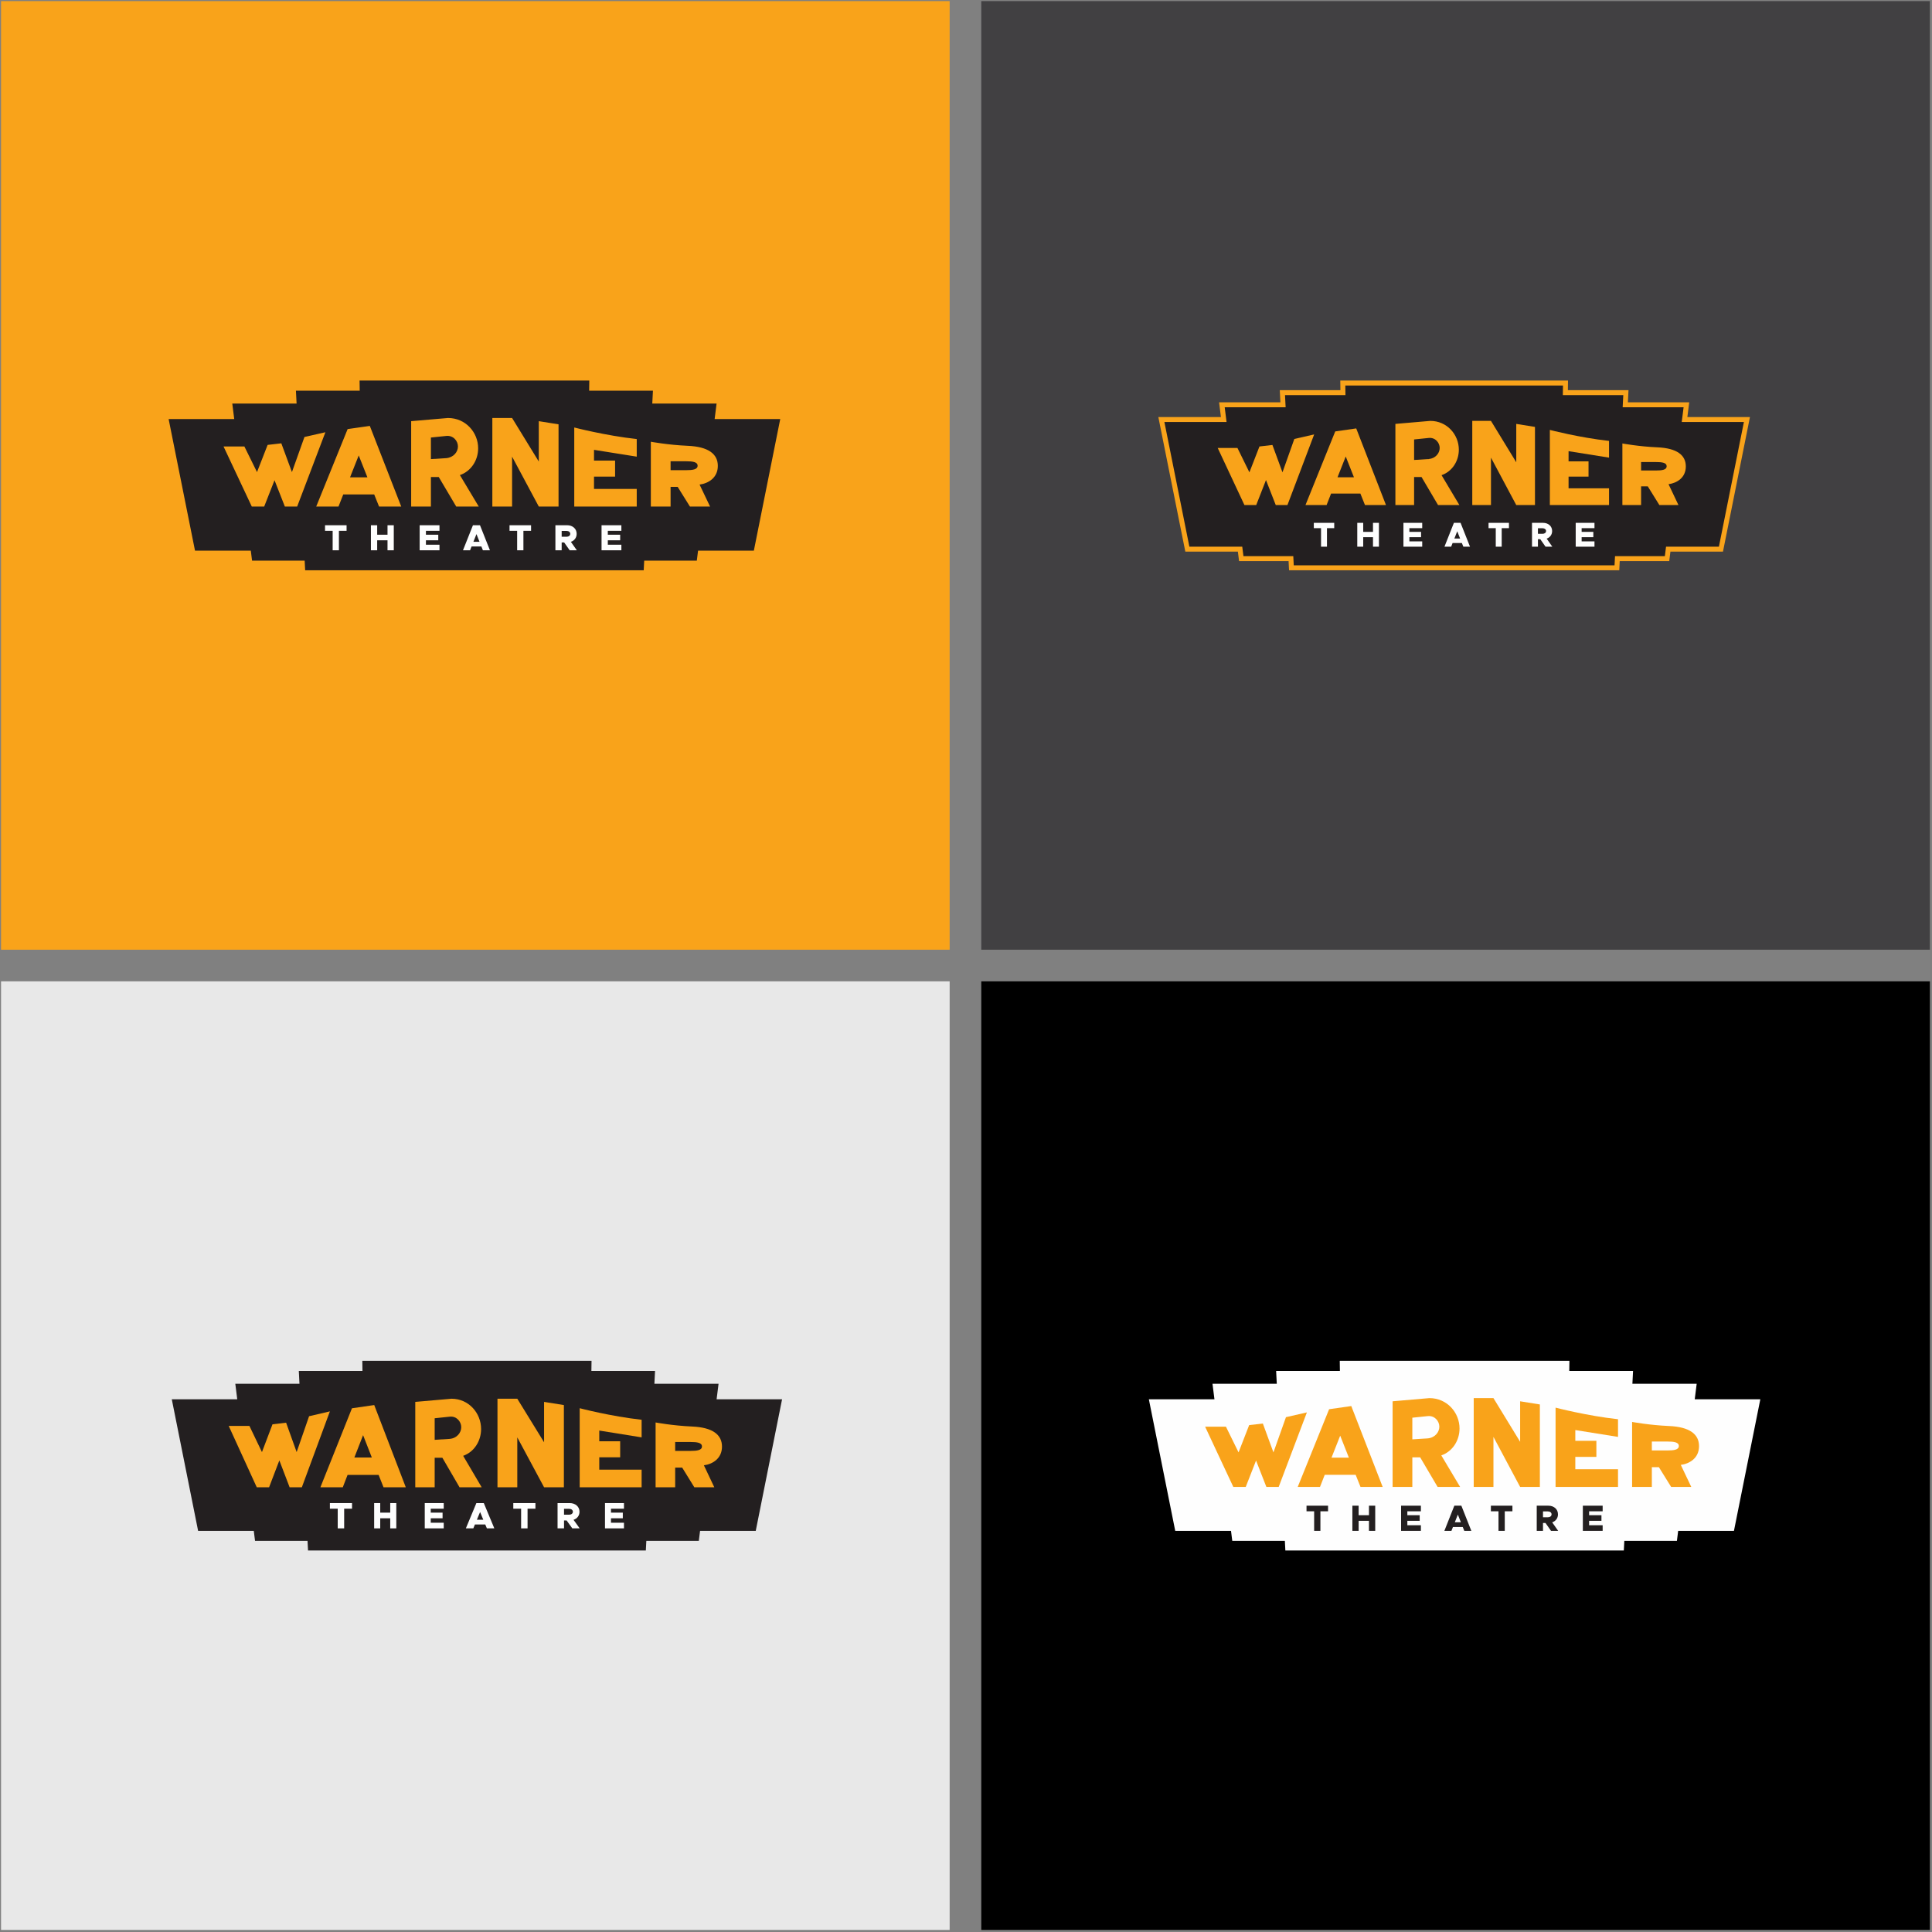 <?xml version="1.0" encoding="UTF-8"?>
<svg width="611px" height="611px" viewBox="0 0 611 611" version="1.1" xmlns="http://www.w3.org/2000/svg" xmlns:xlink="http://www.w3.org/1999/xlink">
    <rect x="0" y="0" width="611" height="611" fill="#808080" stroke="none"/>
    <title>logo group</title>
    <defs>
        <rect id="path-1" x="0" y="0" width="300" height="300"></rect>
        <rect id="path-3" x="0" y="0" width="300" height="300"></rect>
    </defs>
    <g id="Website" stroke="none" stroke-width="1" fill="none" fill-rule="evenodd">
        <g id="Public-Art-CT" transform="translate(-758, -119)">
            <g id="Ribbon-1" transform="translate(0, 105)">
                <g id="logo-group" transform="translate(758.33, 14.35)">
                    <g id="4" transform="translate(310, 310)">
                        <rect id="Rectangle-Copy-3" fill="#000000" x="0" y="0" width="300" height="300"></rect>
                        <g id="Group-20" transform="translate(53, 120)">
                            <polygon id="Fill-1" fill="#FEFEFE" points="193.375 12.183 172.633 12.183 173.251 7.269 152.92 7.269 153.128 3.208 132.957 3.208 133.004 0 60.372 0 60.418 3.208 40.248 3.208 40.457 7.269 20.124 7.269 20.743 12.183 0 12.183 8.34 53.784 25.98 53.784 26.378 56.948 43.01 56.948 43.166 60 150.209 60 150.366 56.948 166.998 56.948 167.395 53.784 185.036 53.784"></polygon>
                            <polygon id="Fill-2" fill="#F9A31A" points="43.358 17.833 39.402 28.971 36.049 19.842 31.72 20.344 28.367 28.971 24.379 20.846 17.792 20.846 26.71 39.895 30.639 39.895 33.901 31.551 37.163 39.895 41.058 39.895 49.977 16.326"></polygon>
                            <path d="M57.005,15.322 L47.078,39.895 L54.122,39.895 L55.62,36.062 L65.401,36.062 L66.935,39.895 L73.942,39.895 L64.014,14.318 L57.005,15.322 Z M57.766,30.631 L60.51,23.688 L63.254,30.631 L57.766,30.631 Z" id="Fill-3" fill="#F9A31A"></path>
                            <path d="M92.486,29.92 C95.99,28.716 98.252,25.258 98.252,21.424 C98.252,16.352 94.274,11.807 88.726,11.807 L77.084,12.811 L77.084,39.895 L83.324,39.895 L83.324,30.542 L85.806,30.542 L91.318,39.895 L98.437,39.895 L92.486,29.92 Z M88.179,24.545 L83.324,24.847 L83.324,18.002 L88.179,17.5 C90.376,17.26 91.866,19.083 91.866,20.834 C91.866,22.587 90.476,24.338 88.179,24.545 L88.179,24.545 Z" id="Fill-4" fill="#F9A31A"></path>
                            <polygon id="Fill-6" fill="#F9A31A" points="123.658 13.815 117.416 12.811 117.416 25.62 108.978 11.806 102.737 11.806 102.737 39.895 108.978 39.895 108.978 24.072 117.416 39.895 123.658 39.895"></polygon>
                            <g id="Group-11" transform="translate(128.624, 14.82)" fill="#F9A31A">
                                <path d="M3.45468694e-14,25.075 L19.747,25.075 L19.747,19.491 L6.243,19.491 L6.243,15.577 L12.905,15.577 L12.905,10.493 L6.243,10.493 L6.243,7.09 L19.747,9.25 L19.747,3.666 C9.897,2.585 3.45468694e-14,0 3.45468694e-14,0 L3.45468694e-14,25.075 Z" id="Fill-7"></path>
                                <path d="M45.371,12.174 C45.371,8.417 42.419,6.089 35.845,5.807 C29.683,5.542 24.203,4.52 24.203,4.52 L24.203,25.075 L30.444,25.075 L30.444,18.834 L32.676,18.834 L36.55,25.075 L42.915,25.075 L39.605,18.113 C42.432,17.726 45.371,15.93 45.371,12.174 M35.298,13.542 L30.444,13.542 L30.444,10.716 L35.298,10.716 C37.451,10.716 38.984,10.938 38.984,12.129 C38.984,13.321 37.451,13.542 35.298,13.542" id="Fill-9"></path>
                            </g>
                            <polygon id="Fill-12" fill="#231F20" points="49.861 47.6 52.27 47.6 52.27 53.784 54.251 53.784 54.251 47.6 56.671 47.6 56.671 45.829 49.861 45.829"></polygon>
                            <polygon id="Fill-13" fill="#231F20" points="69.608 48.84 66.342 48.84 66.342 45.829 64.362 45.829 64.362 53.784 66.342 53.784 66.342 50.611 69.608 50.611 69.608 53.784 71.588 53.784 71.588 45.829 69.608 45.829"></polygon>
                            <polygon id="Fill-14" fill="#231F20" points="79.767 53.784 86.031 53.784 86.031 52.013 81.747 52.013 81.747 50.612 85.65 50.612 85.65 48.839 81.747 48.839 81.747 47.601 86.031 47.601 86.031 45.829 79.767 45.829"></polygon>
                            <path d="M96.607,45.829 L93.457,53.784 L95.692,53.784 L96.167,52.569 L99.27,52.569 L99.756,53.784 L101.981,53.784 L98.83,45.829 L96.607,45.829 Z M96.758,51.074 L97.719,48.643 L98.679,51.074 L96.758,51.074 Z" id="Fill-15" fill="#231F20"></path>
                            <polygon id="Fill-16" fill="#231F20" points="108.167 47.6 110.575 47.6 110.575 53.784 112.555 53.784 112.555 47.6 114.976 47.6 114.976 45.829 108.167 45.829"></polygon>
                            <path d="M129.383,48.562 C129.383,46.952 128.121,45.829 126.361,45.829 L122.667,45.829 L122.667,53.784 L124.647,53.784 L124.647,51.294 L125.434,51.294 L127.183,53.784 L129.442,53.784 L127.554,51.097 C128.665,50.716 129.383,49.777 129.383,48.562 M126.188,49.488 L124.647,49.488 L124.647,47.636 L126.188,47.636 C126.87,47.636 127.357,48.006 127.357,48.562 C127.357,49.117 126.87,49.488 126.188,49.488" id="Fill-17" fill="#231F20"></path>
                            <polygon id="Fill-19" fill="#231F20" points="137.249 53.784 143.514 53.784 143.514 52.013 139.229 52.013 139.229 50.612 143.132 50.612 143.132 48.839 139.229 48.839 139.229 47.601 143.514 47.601 143.514 45.829 137.249 45.829"></polygon>
                        </g>
                        <g id="Group-10" transform="translate(129.671, 114.65)"></g>
                    </g>
                    <g id="3" transform="translate(0, 310)">
                        <mask id="mask-2" fill="white">
                            <use xlink:href="#path-1"></use>
                        </mask>
                        <use id="Mask" fill="#E8E8E8" xlink:href="#path-1"></use>
                        <g id="Group-20" mask="url(#mask-2)">
                            <g transform="translate(54, 120)">
                                <polygon id="Fill-1" fill="#231F20" points="193 12.183 172.298 12.183 172.915 7.268 152.623 7.268 152.83 3.208 132.699 3.208 132.745 0 60.255 0 60.301 3.208 40.17 3.208 40.378 7.268 20.085 7.268 20.702 12.183 0 12.183 8.323 53.784 25.93 53.784 26.327 56.948 42.926 56.948 43.083 60 149.917 60 150.074 56.948 166.673 56.948 167.07 53.784 184.677 53.784"></polygon>
                                <polygon id="Fill-2" fill="#F9A31A" points="43.418 17.535 39.486 28.876 36.152 19.581 31.848 20.092 28.514 28.876 24.549 20.603 18 20.603 26.867 40 30.773 40 34.016 31.504 37.26 40 41.132 40 50 16"></polygon>
                                <path d="M56.977,15.021 L47,40 L54.08,40 L55.585,36.104 L65.415,36.104 L66.957,40 L74,40 L64.021,14 L56.977,15.021 Z M57.742,30.583 L60.499,23.525 L63.258,30.583 L57.742,30.583 Z" id="Fill-3" fill="#F9A31A"></path>
                                <path d="M92.147,30.057 C95.594,28.856 97.818,25.409 97.818,21.587 C97.818,16.531 93.906,12 88.45,12 L77,13.001 L77,40 L83.137,40 L83.137,30.676 L85.578,30.676 L90.998,40 L98,40 L92.147,30.057 Z M87.912,24.699 L83.137,24.999 L83.137,18.176 L87.912,17.676 C90.072,17.436 91.538,19.253 91.538,20.999 C91.538,22.747 90.171,24.49 87.912,24.699 L87.912,24.699 Z" id="Fill-4" fill="#F9A31A"></path>
                                <polygon id="Fill-6" fill="#F9A31A" points="124 14.003 117.734 13.002 117.734 25.77 109.264 12 103 12 103 40 109.264 40 109.264 24.227 117.734 40 124 40"></polygon>
                                <g id="Group-11" stroke-width="1" fill="none" transform="translate(129, 15)">
                                    <path d="M0,25 L19.586,25 L19.586,19.433 L6.192,19.433 L6.192,15.53 L12.799,15.53 L12.799,10.462 L6.192,10.462 L6.192,7.069 L19.586,9.222 L19.586,3.655 C9.816,2.578 0,0 0,0 L0,25 Z" id="Fill-7" fill="#F9A31A"></path>
                                    <path d="M45,12.138 C45,8.392 42.072,6.071 35.552,5.79 C29.44,5.526 24.005,4.507 24.005,4.507 L24.005,25 L30.194,25 L30.194,18.778 L32.409,18.778 L36.251,25 L42.564,25 L39.281,18.059 C42.085,17.673 45,15.883 45,12.138 M35.009,13.501 L30.194,13.501 L30.194,10.684 L35.009,10.684 C37.145,10.684 38.665,10.906 38.665,12.093 C38.665,13.281 37.145,13.501 35.009,13.501" id="Fill-9" fill="#F9A31A"></path>
                                </g>
                                <polygon id="Fill-12" fill="#FEFEFE" points="50 46.781 52.477 46.781 52.477 53 54.512 53 54.512 46.781 57 46.781 57 45 50 45"></polygon>
                                <polygon id="Fill-13" fill="#FEFEFE" points="69.082 48.028 65.918 48.028 65.918 45 64 45 64 53 65.918 53 65.918 49.81 69.082 49.81 69.082 53 71 53 71 45 69.082 45"></polygon>
                                <polygon id="Fill-14" fill="#FEFEFE" points="80 53 86 53 86 51.219 81.896 51.219 81.896 49.81 85.634 49.81 85.634 48.028 81.896 48.028 81.896 46.782 86 46.782 86 45 80 45"></polygon>
                                <path d="M96.326,45 L93,53 L95.359,53 L95.861,51.778 L99.138,51.778 L99.651,53 L102,53 L98.673,45 L96.326,45 Z M96.485,50.274 L97.5,47.83 L98.514,50.274 L96.485,50.274 Z" id="Fill-15" fill="#FEFEFE"></path>
                                <polygon id="Fill-16" fill="#FEFEFE" points="108 46.781 110.475 46.781 110.475 53 112.511 53 112.511 46.781 115 46.781 115 45 108 45"></polygon>
                                <path d="M128.94,47.748 C128.94,46.129 127.635,45 125.816,45 L122,45 L122,53 L124.046,53 L124.046,50.495 L124.86,50.495 L126.667,53 L129,53 L127.05,50.297 C128.198,49.914 128.94,48.97 128.94,47.748 M125.638,48.679 L124.046,48.679 L124.046,46.816 L125.638,46.816 C126.343,46.816 126.846,47.189 126.846,47.748 C126.846,48.306 126.343,48.679 125.638,48.679" id="Fill-17" fill="#FEFEFE"></path>
                                <polygon id="Fill-19" fill="#FEFEFE" points="137 53 143 53 143 51.219 138.896 51.219 138.896 49.81 142.634 49.81 142.634 48.028 138.896 48.028 138.896 46.782 143 46.782 143 45 137 45"></polygon>
                            </g>
                        </g>
                    </g>
                    <g id="2" transform="translate(310, 0)">
                        <rect id="Rectangle-Copy-2" fill="#414042" x="0" y="0" width="300" height="300"></rect>
                        <g id="Group-21" transform="translate(56, 120)">
                            <polygon id="Fill-1" fill="#231F20" points="42.079 59.215 41.93 56.323 26.22 56.323 25.844 53.324 9.173 53.324 0.956 12.33 20.683 12.33 20.096 7.672 39.429 7.672 39.232 3.823 58.378 3.823 58.334 0.784 128.761 0.784 128.717 3.823 147.863 3.823 147.665 7.672 166.999 7.672 166.412 12.33 186.139 12.33 177.921 53.324 161.252 53.324 160.874 56.323 145.165 56.323 145.017 59.215"></polygon>
                            <path d="M127.966,1.568 L127.922,4.607 L147.038,4.607 L146.84,8.456 L166.111,8.456 L165.524,13.114 L185.182,13.114 L177.279,52.541 L160.56,52.541 L160.182,55.538 L144.421,55.538 L144.272,58.431 L42.824,58.431 L42.675,55.538 L26.913,55.538 L26.535,52.541 L9.816,52.541 L1.913,13.114 L21.572,13.114 L20.986,8.456 L40.255,8.456 L40.057,4.607 L59.174,4.607 L59.129,1.568 L127.966,1.568 Z M129.557,0 L127.966,0 L59.129,0 L57.538,0 L57.561,1.591 L57.583,3.039 L40.057,3.039 L38.407,3.039 L38.491,4.687 L38.604,6.888 L20.986,6.888 L19.207,6.888 L19.429,8.651 L19.793,11.545 L1.913,11.545 L0,11.545 L0.376,13.422 L8.279,52.848 L8.532,54.109 L9.816,54.109 L25.152,54.109 L25.356,55.734 L25.529,57.107 L26.913,57.107 L41.186,57.107 L41.257,58.512 L41.334,60 L42.824,60 L144.272,60 L145.762,60 L145.838,58.512 L145.91,57.107 L160.182,57.107 L161.566,57.107 L161.739,55.734 L161.943,54.109 L177.279,54.109 L178.563,54.109 L178.817,52.848 L186.72,13.422 L187.096,11.545 L185.182,11.545 L167.302,11.545 L167.666,8.651 L167.888,6.888 L166.111,6.888 L148.491,6.888 L148.604,4.687 L148.689,3.039 L147.038,3.039 L129.513,3.039 L129.534,1.591 L129.557,0 Z" id="Fill-2" fill="#F9A31A"></path>
                            <polygon id="Fill-3" fill="#F9A31A" points="43.005 18.469 39.256 29.024 36.078 20.373 31.976 20.849 28.797 29.024 25.017 21.324 18.775 21.324 27.227 39.377 30.951 39.377 34.041 31.47 37.134 39.377 40.825 39.377 49.277 17.04"></polygon>
                            <path d="M55.939,16.089 L46.531,39.377 L53.207,39.377 L54.626,35.745 L63.896,35.745 L65.349,39.377 L71.991,39.377 L62.581,15.137 L55.939,16.089 Z M56.661,30.598 L59.261,24.018 L61.862,30.598 L56.661,30.598 Z" id="Fill-4" fill="#F9A31A"></path>
                            <path d="M89.565,29.924 C92.886,28.782 95.03,25.505 95.03,21.872 C95.03,17.064 91.26,12.757 86.003,12.757 L74.968,13.709 L74.968,39.377 L80.883,39.377 L80.883,30.513 L83.235,30.513 L88.458,39.377 L95.205,39.377 L89.565,29.924 Z M85.484,24.83 L80.883,25.116 L80.883,18.629 L85.484,18.153 C87.565,17.925 88.978,19.653 88.978,21.313 C88.978,22.974 87.661,24.632 85.484,24.83 L85.484,24.83 Z" id="Fill-5" fill="#F9A31A"></path>
                            <polygon id="Fill-7" fill="#F9A31A" points="119.109 14.661 113.192 13.709 113.192 25.849 105.194 12.757 99.28 12.757 99.28 39.378 105.194 39.378 105.194 24.381 113.192 39.378 119.109 39.378"></polygon>
                            <g id="Group-12" transform="translate(123.815, 15.613)" fill="#F9A31A">
                                <path d="M0,23.764 L18.715,23.764 L18.715,18.472 L5.917,18.472 L5.917,14.763 L12.231,14.763 L12.231,9.945 L5.917,9.945 L5.917,6.72 L18.715,8.767 L18.715,3.474 C9.379,2.45 0,0 0,0 L0,23.764 Z" id="Fill-8"></path>
                                <path d="M43,11.538 C43,7.977 40.202,5.771 33.972,5.504 C28.131,5.253 22.938,4.284 22.938,4.284 L22.938,23.764 L28.853,23.764 L28.853,17.85 L30.969,17.85 L34.64,23.764 L40.672,23.764 L37.535,17.167 C40.215,16.799 43,15.098 43,11.538 M33.452,12.834 L28.853,12.834 L28.853,10.156 L33.452,10.156 C35.494,10.156 36.946,10.366 36.946,11.495 C36.946,12.624 35.494,12.834 33.452,12.834" id="Fill-10"></path>
                            </g>
                            <polygon id="Fill-13" fill="#FEFEFE" points="49.168 46.68 51.452 46.68 51.452 52.54 53.328 52.54 53.328 46.68 55.622 46.68 55.622 45.002 49.168 45.002"></polygon>
                            <polygon id="Fill-14" fill="#FEFEFE" points="67.883 47.855 64.788 47.855 64.788 45.001 62.911 45.001 62.911 52.541 64.788 52.541 64.788 49.534 67.883 49.534 67.883 52.541 69.76 52.541 69.76 45.001 67.883 45.001"></polygon>
                            <polygon id="Fill-15" fill="#FEFEFE" points="77.511 52.541 83.448 52.541 83.448 50.862 79.387 50.862 79.387 49.534 83.086 49.534 83.086 47.854 79.387 47.854 79.387 46.681 83.448 46.681 83.448 45.001 77.511 45.001"></polygon>
                            <path d="M93.471,45.001 L90.486,52.541 L92.604,52.541 L93.054,51.389 L95.995,51.389 L96.456,52.541 L98.563,52.541 L95.578,45.001 L93.471,45.001 Z M93.614,49.972 L94.525,47.668 L95.435,49.972 L93.614,49.972 Z" id="Fill-16" fill="#FEFEFE"></path>
                            <polygon id="Fill-17" fill="#FEFEFE" points="104.427 46.68 106.71 46.68 106.71 52.54 108.586 52.54 108.586 46.68 110.88 46.68 110.88 45.002 104.427 45.002"></polygon>
                            <path d="M124.535,47.591 C124.535,46.066 123.338,45.001 121.67,45.001 L118.169,45.001 L118.169,52.541 L120.045,52.541 L120.045,50.181 L120.792,50.181 L122.449,52.541 L124.59,52.541 L122.801,49.994 C123.854,49.632 124.535,48.743 124.535,47.591 M121.506,48.469 L120.045,48.469 L120.045,46.713 L121.506,46.713 C122.152,46.713 122.614,47.065 122.614,47.591 C122.614,48.118 122.152,48.469 121.506,48.469" id="Fill-18" fill="#FEFEFE"></path>
                            <polygon id="Fill-20" fill="#FEFEFE" points="131.989 52.541 137.927 52.541 137.927 50.862 133.866 50.862 133.866 49.534 137.565 49.534 137.565 47.854 133.866 47.854 133.866 46.681 137.927 46.681 137.927 45.001 131.989 45.001"></polygon>
                        </g>
                    </g>
                    <g id="1">
                        <mask id="mask-4" fill="white">
                            <use xlink:href="#path-3"></use>
                        </mask>
                        <use id="Mask" fill="#F9A31A" xlink:href="#path-3"></use>
                        <g id="Group-7" mask="url(#mask-4)">
                            <g transform="translate(53, 120)">
                                <polygon id="Fill-1" fill="#231F20" points="60.386 0 60.432 3.206 40.257 3.206 40.466 7.268 20.129 7.268 20.747 12.183 0 12.183 8.341 53.785 25.986 53.785 26.384 56.948 43.02 56.948 43.177 60 150.245 60 150.402 56.948 167.038 56.948 167.435 53.785 185.08 53.785 193.421 12.183 172.674 12.183 173.293 7.268 152.955 7.268 153.164 3.206 132.989 3.206 133.036 0"></polygon>
                                <g id="Group-6" stroke-width="1" fill="none" transform="translate(17.368, 11.842)">
                                    <path d="M38.907,35.678 L36.485,35.678 L36.485,41.842 L34.504,41.842 L34.504,35.678 L32.094,35.678 L32.094,33.913 L38.907,33.913 L38.907,35.678 Z M53.836,41.842 L51.854,41.842 L51.854,38.679 L48.586,38.679 L48.586,41.842 L46.605,41.842 L46.605,33.913 L48.586,33.913 L48.586,36.914 L51.854,36.914 L51.854,33.913 L53.836,33.913 L53.836,41.842 Z M68.289,35.678 L64.002,35.678 L64.002,36.914 L67.906,36.914 L67.906,38.679 L64.002,38.679 L64.002,40.076 L68.289,40.076 L68.289,41.842 L62.019,41.842 L62.019,33.913 L68.289,33.913 L68.289,35.678 Z M79.985,36.717 L80.946,39.141 L79.022,39.141 L79.985,36.717 Z M84.249,41.842 L81.097,33.913 L78.872,33.913 L75.72,41.842 L77.956,41.842 L78.432,40.631 L81.536,40.631 L82.024,41.842 L84.249,41.842 Z M97.253,35.678 L94.831,35.678 L94.831,41.842 L92.85,41.842 L92.85,35.678 L90.44,35.678 L90.44,33.913 L97.253,33.913 L97.253,35.678 Z M109.644,36.637 C109.644,37.191 109.157,37.56 108.473,37.56 L106.932,37.56 L106.932,35.713 L108.473,35.713 C109.157,35.713 109.644,36.083 109.644,36.637 L109.644,36.637 Z M111.73,41.842 L109.841,39.164 C110.953,38.784 111.672,37.848 111.672,36.637 C111.672,35.032 110.409,33.913 108.647,33.913 L104.95,33.913 L104.95,41.842 L106.932,41.842 L106.932,39.361 L107.72,39.361 L109.47,41.842 L111.73,41.842 Z M125.813,35.678 L121.525,35.678 L121.525,36.914 L125.43,36.914 L125.43,38.679 L121.525,38.679 L121.525,40.076 L125.813,40.076 L125.813,41.842 L119.543,41.842 L119.543,33.913 L125.813,33.913 L125.813,35.678 Z" id="Fill-2" fill="#FEFEFE"></path>
                                    <path d="M23.283,27.998 L19.386,27.998 L16.121,19.681 L12.856,27.998 L8.926,27.998 L0,9.011 L6.592,9.011 L10.582,17.11 L13.939,8.51 L18.271,8.01 L21.626,17.11 L25.585,6.008 L32.209,4.505 L23.283,27.998 Z M42.749,11.844 L45.495,18.765 L40.003,18.765 L42.749,11.844 Z M56.191,27.998 L46.255,2.503 L39.242,3.505 L29.308,27.998 L36.357,27.998 L37.855,24.178 L47.644,24.178 L49.178,27.998 L56.191,27.998 Z M74.128,8.999 C74.128,10.746 72.737,12.49 70.437,12.698 L65.579,12.999 L65.579,6.176 L70.437,5.675 C72.636,5.436 74.128,7.253 74.128,8.999 L74.128,8.999 Z M73.579,27.998 L80.703,27.998 L74.748,18.056 C78.254,16.854 80.518,13.408 80.518,9.587 C80.518,4.53 76.538,0 70.986,0 L59.335,1.001 L59.335,27.998 L65.579,27.998 L65.579,18.674 L68.064,18.674 L73.579,27.998 Z M91.251,12.226 L91.251,27.998 L85.006,27.998 L85.006,0 L91.251,0 L99.696,13.769 L99.696,1.001 L105.943,2.003 L105.943,27.998 L99.696,27.998 L91.251,12.226 Z M130.673,12.225 L117.159,10.071 L117.159,13.464 L123.826,13.464 L123.826,18.53 L117.159,18.53 L117.159,22.432 L130.673,22.432 L130.673,27.998 L110.912,27.998 L110.912,3.003 C110.912,3.003 120.816,5.581 130.673,6.658 L130.673,12.225 Z M150.545,21.059 L153.858,27.998 L147.489,27.998 L143.611,21.778 L141.377,21.778 L141.377,27.998 L135.132,27.998 L135.132,7.51 C135.132,7.51 140.616,8.529 146.783,8.793 C153.361,9.075 156.316,11.395 156.316,15.139 C156.316,18.883 153.375,20.673 150.545,21.059 L150.545,21.059 Z M146.235,13.685 L141.377,13.685 L141.377,16.503 L146.235,16.503 C148.39,16.503 149.924,16.282 149.924,15.094 C149.924,13.906 148.39,13.685 146.235,13.685 L146.235,13.685 Z" id="Fill-4" fill="#F9A31A"></path>
                                </g>
                            </g>
                        </g>
                    </g>
                </g>
            </g>
        </g>
    </g>
</svg>